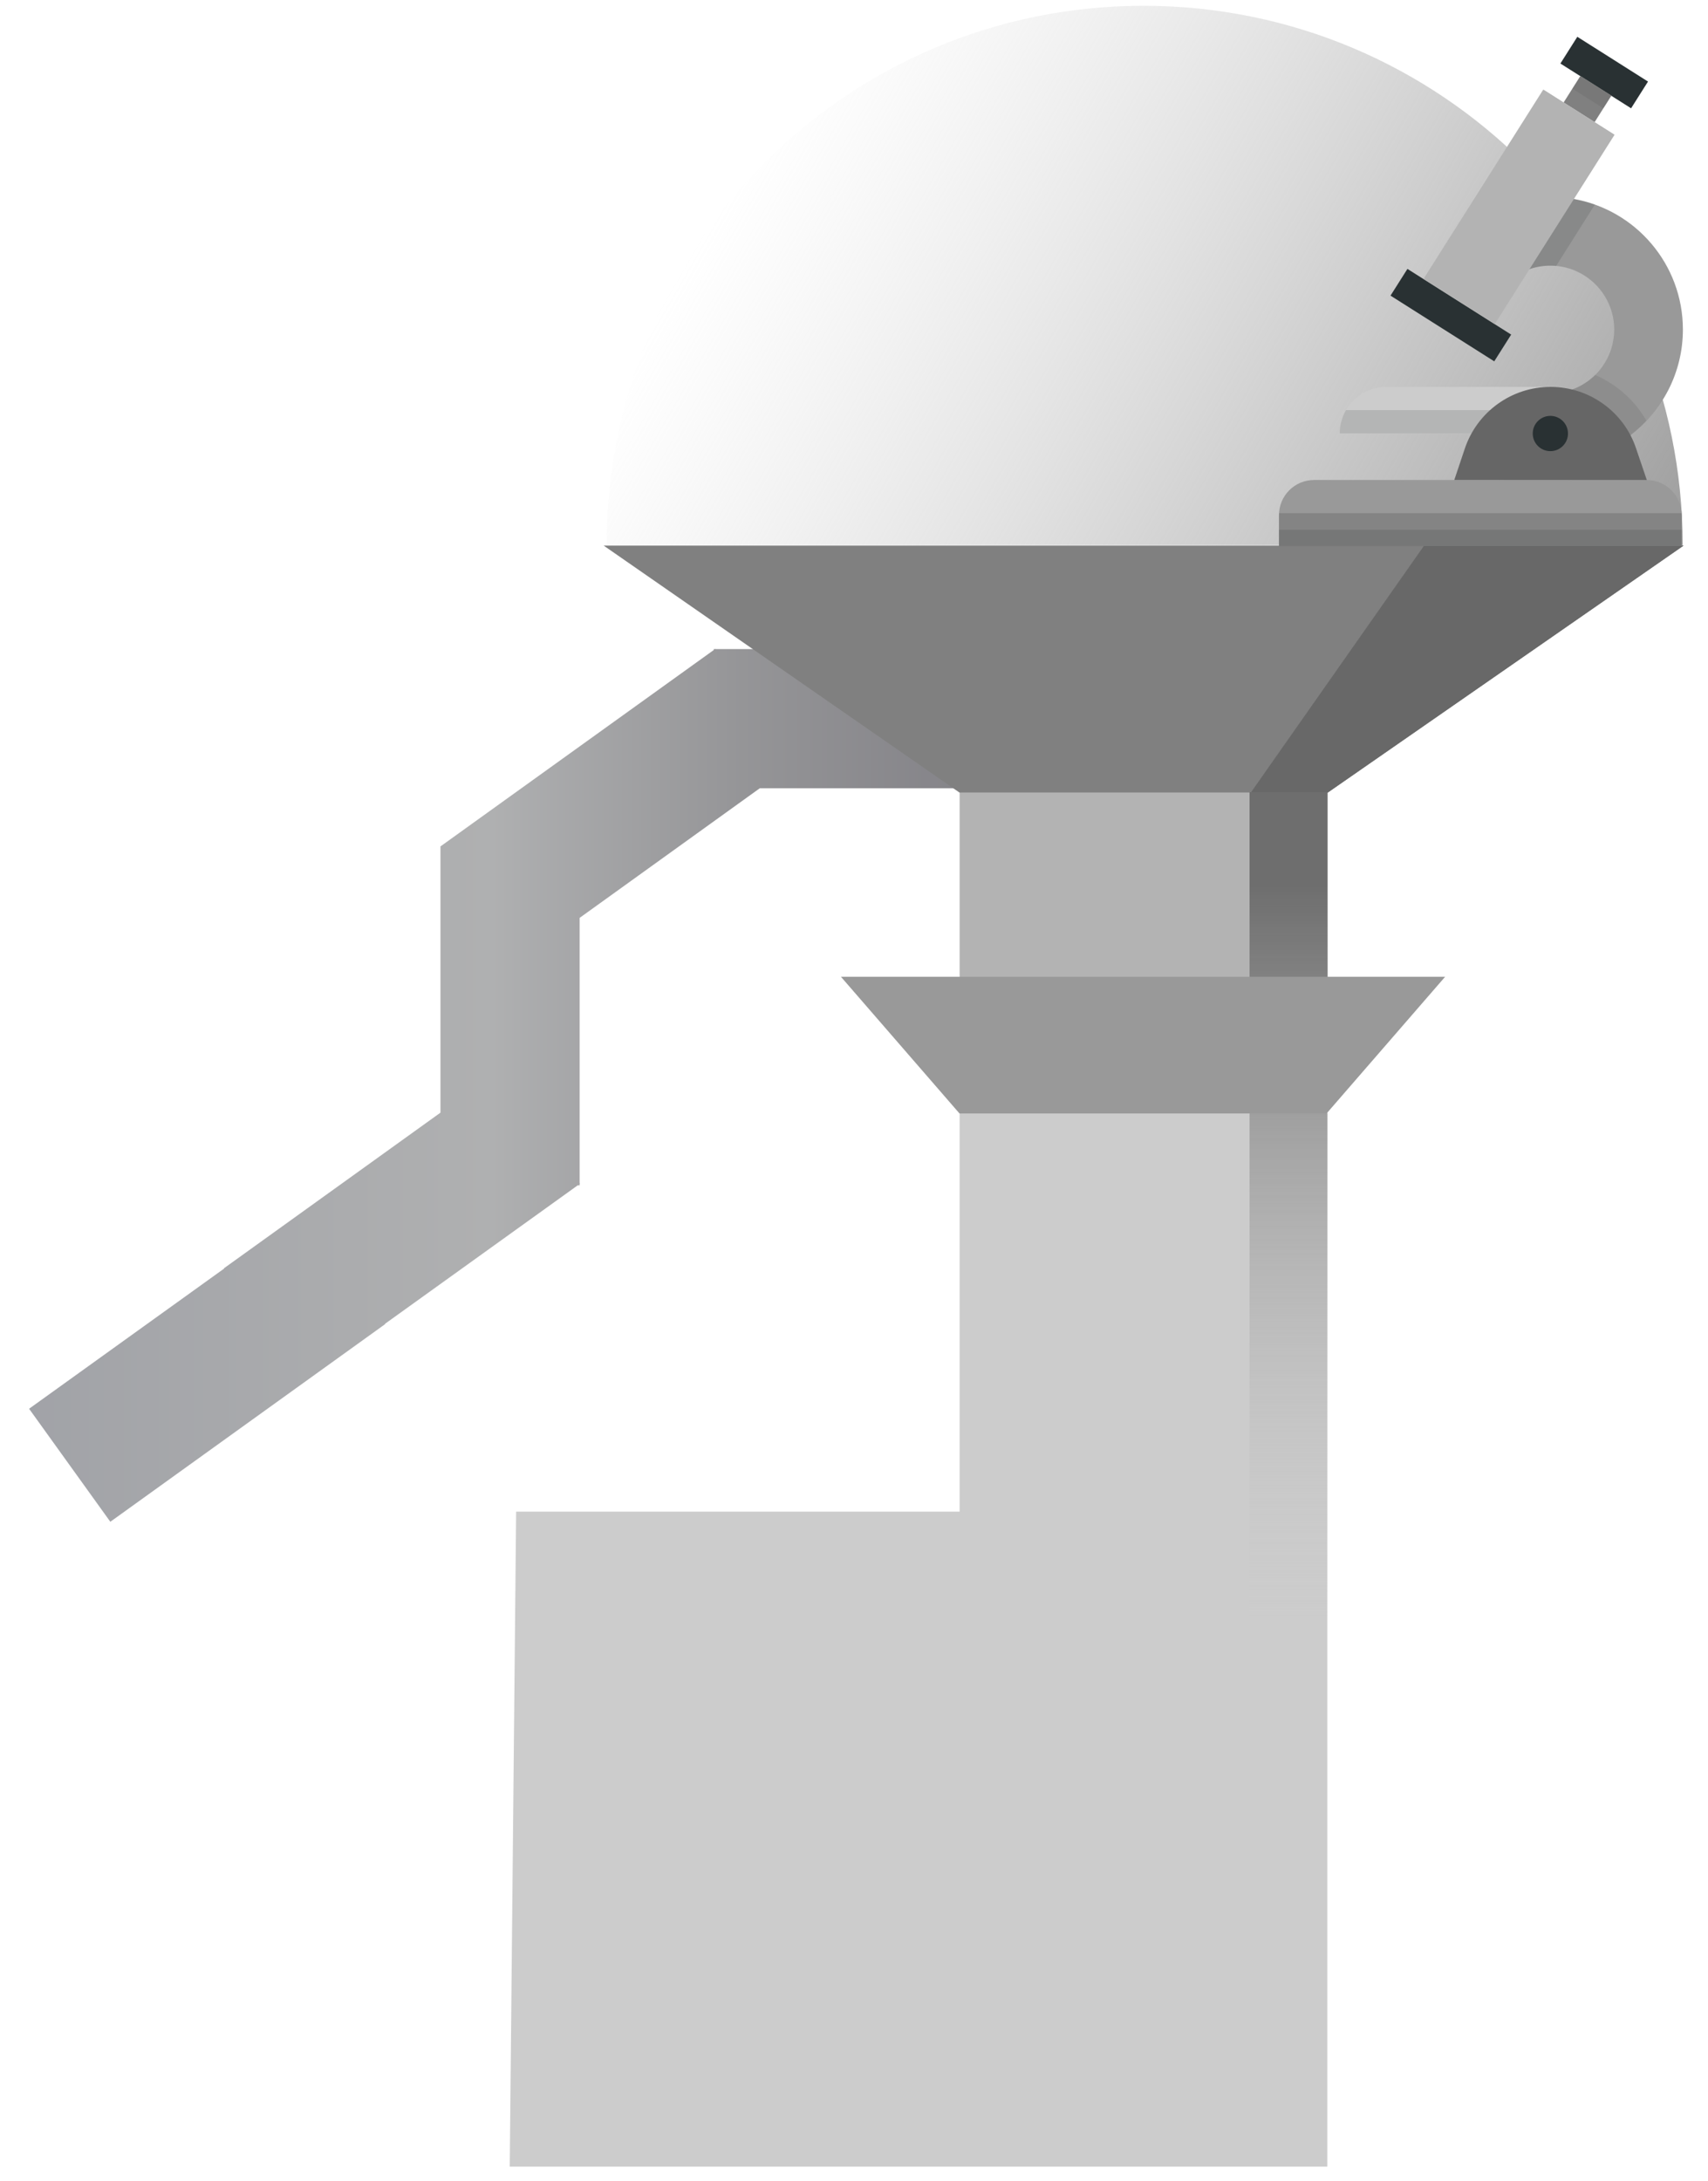 <?xml version="1.0" encoding="UTF-8"?> <!-- Generator: Adobe Illustrator 22.0.1, SVG Export Plug-In . SVG Version: 6.00 Build 0) --> <svg xmlns="http://www.w3.org/2000/svg" xmlns:xlink="http://www.w3.org/1999/xlink" id="Layer_1" x="0px" y="0px" viewBox="0 0 1415 1806" style="enable-background:new 0 0 1415 1806;" xml:space="preserve"> <style type="text/css"> .st0{opacity:0.77;fill:url(#SVGID_1_);enable-background:new ;} .st1{fill:#CCCCCC;} .st2{fill:#B3B3B3;} .st3{fill:#808080;} .st4{fill:#686868;} .st5{fill:url(#SVGID_2_);} .st6{fill:url(#SVGID_3_);} .st7{fill:#999999;} .st8{opacity:0.15;fill:#293133;enable-background:new ;} .st9{fill:#293133;} .st10{opacity:0.15;fill:#4D4D4D;enable-background:new ;} .st11{fill:#666666;} .st12{opacity:0.2;fill:#333333;enable-background:new ;} </style> <linearGradient id="SVGID_1_" gradientUnits="userSpaceOnUse" x1="-24.345" y1="6194.669" x2="837.955" y2="6194.669" gradientTransform="matrix(0.983 0 0 -0.983 48.05 6987.958)"> <stop offset="5.618000e-03" style="stop-color:#85878D"></stop> <stop offset="0.452" style="stop-color:#979899"></stop> <stop offset="0.488" style="stop-color:#919294"></stop> <stop offset="0.695" style="stop-color:#757578"></stop> <stop offset="0.872" style="stop-color:#636268"></stop> <stop offset="1" style="stop-color:#5D5C62"></stop> </linearGradient> <polygon class="st0" points="629.4,652.8 871.7,652.8 871.7,537.5 592.8,537.5 592.7,537.3 592.4,537.5 591.3,537.5 591.3,538.3 364.8,701 365,701.2 364.9,701.2 364.9,921.4 185.5,1050.3 185.7,1050.5 24.1,1166.6 91.4,1260.2 319.1,1096.5 318.9,1096.3 478.6,981.6 480.2,981.6 480.2,980.4 480.5,980.3 480.2,979.8 480.2,760.1 "></polygon> <polygon class="st1" points="427.6,1251.8 795,1251.8 795,922.2 1099.6,922.2 1099.6,1794.2 422.3,1794.2 "></polygon> <rect x="795" y="656.3" class="st2" width="305" height="204.6"></rect> <polygon class="st3" points="1099.9,656.4 795,656.4 500.1,451.8 1394.8,451.8 "></polygon> <polygon class="st4" points="1099.9,656.4 1036.2,656.4 1180.1,451.4 1394.8,451.8 "></polygon> <linearGradient id="SVGID_2_" gradientUnits="userSpaceOnUse" x1="1037.055" y1="5743.97" x2="1037.055" y2="6441.669" gradientTransform="matrix(0.983 0 0 -0.983 48.05 6987.958)"> <stop offset="0" style="stop-color:#CCCCCC;stop-opacity:0"></stop> <stop offset="0.887" style="stop-color:#6E6E6E"></stop> </linearGradient> <rect x="1035.2" y="656" class="st5" width="64.5" height="685.8"></rect> <linearGradient id="SVGID_3_" gradientUnits="userSpaceOnUse" x1="579.462" y1="6975.114" x2="1312.728" y2="6551.763" gradientTransform="matrix(0.983 0 0 -0.983 48.05 6987.958)"> <stop offset="0" style="stop-color:#CCCCCC;stop-opacity:0"></stop> <stop offset="5.179567e-02" style="stop-color:#C9C9C9;stop-opacity:5.179566e-02"></stop> <stop offset="0.661" style="stop-color:#AAAAAA;stop-opacity:0.661"></stop> <stop offset="1" style="stop-color:#9E9E9E"></stop> </linearGradient> <path class="st6" d="M502.6,451.5c0-246.6,198-446.7,444.7-446.7S1394,204.8,1394,451.5H502.6z"></path> <polygon class="st7" points="1197.2,808.9 696.7,808.9 795,922.2 1098.9,922.2 "></polygon> <g> <path class="st1" d="M1148.5,320.4c-21.3,0-38.6,17.3-38.6,38.6h174.5v-38.6H1148.5z"></path> <path class="st8" d="M1115.1,339.6c-3.2,5.7-5.2,12.3-5.2,19.3h174.5v-19.3H1115.1L1115.1,339.6z"></path> <g> <path class="st7" d="M1364.2,397.5h-275.6c-16,0-29,13-29,29v25.7h333.7v-25.7C1393.2,410.5,1380.2,397.5,1364.2,397.5z"></path> <path class="st7" d="M1350.7,360.5c26.4-20.1,43.5-51.9,43.5-87.6c0-54.2-39.3-99.3-90.9-108.2l-42.3,26.7l5.2,31.8 c5.7-2.1,11.8-3.2,18.2-3.2c29.1,0,52.9,23.7,52.9,52.9c0,22.8-14.5,42.4-34.9,49.7l15.2,31.2L1350.7,360.5z"></path> </g> <g> <path class="st8" d="M1261.1,191.4l5.2,31.8c5.7-2.1,11.8-3.2,18.2-3.2c1.6,0,3.1,0.1,4.7,0.2l32.1-50.8c-5.8-2.1-11.8-3.6-18-4.7 L1261.1,191.4z"></path> <rect x="1188.4" y="209.8" transform="matrix(0.535 -0.845 0.845 0.535 338.901 1136.77)" class="st9" width="26.2" height="101.7"></rect> <rect x="1315.4" y="25.2" transform="matrix(0.535 -0.845 0.845 0.535 567.689 1150.638)" class="st9" width="26.2" height="69.3"></rect> </g> <rect x="1301.7" y="66.7" transform="matrix(0.535 -0.845 0.845 0.535 542.611 1149.114)" class="st3" width="26" height="30.4"></rect> <g> <rect x="1312.1" y="61" transform="matrix(0.535 -0.845 0.845 0.535 549.14 1149.506)" class="st10" width="12.4" height="30.4"></rect> <path class="st10" d="M1321.5,310.5c-5.4,5.3-11.9,9.5-19.2,12.1l15.2,31.2l33,6.7c4.8-3.6,9.3-7.8,13.5-12.1 C1354.3,331.4,1339.2,318.2,1321.5,310.5z"></path> </g> <path class="st11" d="M1355.4,371.3c-10.2-30.5-38.8-50.9-70.9-50.9l0,0c-32.1,0-60.6,20.5-70.9,50.9l-8.8,26.2h159.5L1355.4,371.3 z"></path> <circle class="st9" cx="1284.4" cy="359" r="14.6"></circle> <g> <rect x="1165.4" y="136.6" transform="matrix(0.535 -0.845 0.845 0.535 440.865 1142.964)" class="st2" width="185.5" height="69.3"></rect> <polygon class="st2" points="1278.5,74.2 1179.3,231 1337.1,111.4 "></polygon> </g> <path class="st12" d="M1059.6,424.9c0,0.6-0.1,1.1-0.1,1.7v25.7h333.7v-25.7c0-0.6,0-1.1-0.1-1.7H1059.6z"></path> <path class="st8" d="M1059.6,438.7c0,0.3-0.1,0.6-0.1,0.8v12.7h333.7v-12.7c0-0.3,0-0.6-0.1-0.8H1059.6z"></path> </g> </svg> 